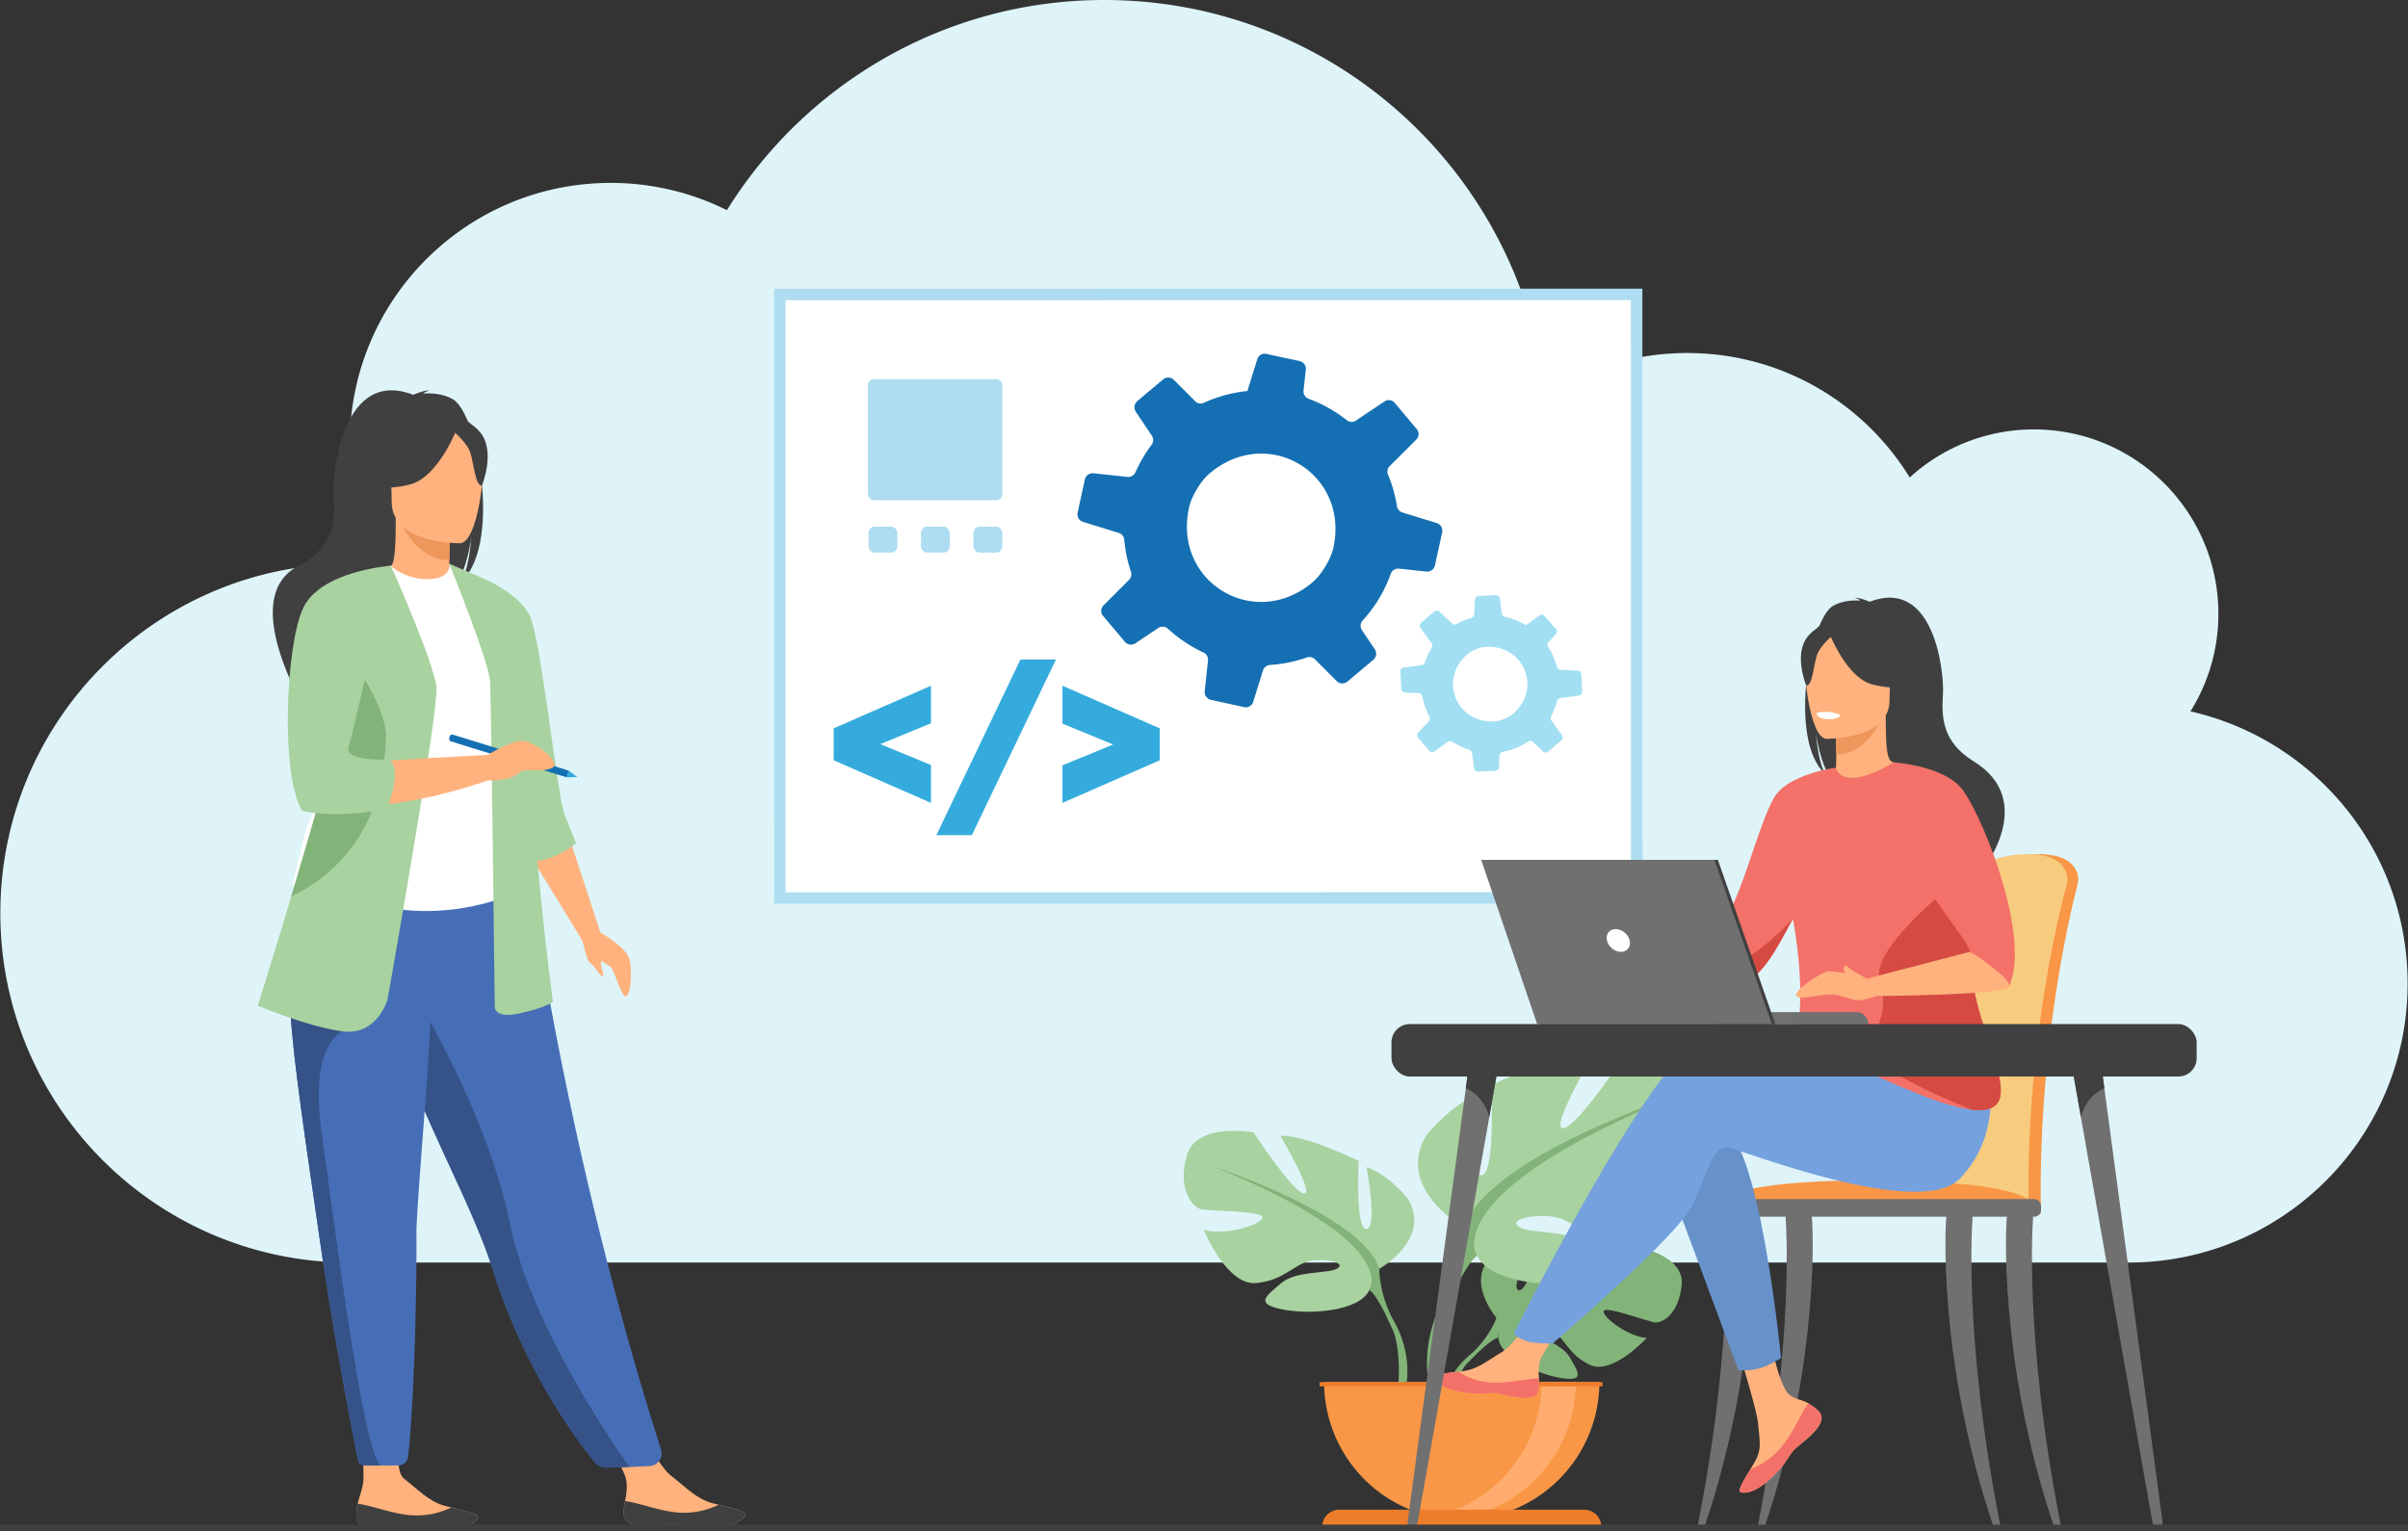 <svg xmlns="http://www.w3.org/2000/svg" viewBox="0 0 2955.9 1880.07">
  <rect x="0" y="0" width="2955.9" height="1880.07" fill="#333333" stroke="none"/>
  <defs>
    <style>
      .cls-1 {
        fill: #def4f9;
      }

      .cls-2 {
        fill: #ffb27d;
      }

      .cls-3 {
        fill: #404040;
      }

      .cls-4 {
        fill: #ed975d;
      }

      .cls-5 {
        fill: #466eb6;
      }

      .cls-6 {
        fill: #fff;
      }

      .cls-7 {
        fill: #5f9aa8;
      }

      .cls-8 {
        fill: #a8d29f;
      }

      .cls-9 {
        fill: #355389;
      }

      .cls-10 {
        fill: #82b479;
      }

      .cls-11 {
        fill: #1470b3;
      }

      .cls-12 {
        fill: #35abdd;
      }

      .cls-13 {
        fill: #82b378;
      }

      .cls-14 {
        fill: #f99746;
      }

      .cls-15 {
        fill: #ffac6e;
      }

      .cls-16 {
        fill: #ed7d2b;
      }

      .cls-17 {
        fill: #aeddf1;
      }

      .cls-18 {
        fill: #f7cc7f;
      }

      .cls-19 {
        fill: #707070;
      }

      .cls-20 {
        fill: #f37168;
      }

      .cls-21 {
        fill: #6791c9;
      }

      .cls-22 {
        fill: #75a1de;
      }

      .cls-23 {
        fill: #d54a41;
      }

      .cls-24 {
        fill: #a2dff2;
      }
    </style>
  </defs>
  <g id="Layer_2" data-name="Layer 2">
    <g id="Layer_3" data-name="Layer 3">
      <path class="cls-1" d="M2688.84,873.52a225.32,225.32,0,0,0,34.3-119.78c0-125.06-101.38-226.44-226.44-226.44a225.65,225.65,0,0,0-152.46,59c-56.33-91.68-157.53-152.82-273-152.82a318.63,318.63,0,0,0-174,51.41C1867.33,212.21,1636.28,0,1355.64,0,1160,0,988.41,103.18,892.33,258.08a318.84,318.84,0,0,0-142.68-33.49c-176.86,0-320.23,143.37-320.23,320.23a318.83,318.83,0,0,0,36.76,149.07c-12.11-1-24.37-1.58-36.76-1.58-236.91,0-429,192.05-429,429s192.06,429,429,429H2612.86c189.21,0,342.59-153.39,342.59-342.59C2955.45,1044.55,2841.48,908.09,2688.84,873.52Z"/>
      <g id="Develop">
        <g>
          <g>
            <path class="cls-2" d="M765.71,1859.45c1.14,15.52,23,15.68,47.88,12.8s18.24,3.41,53,3.89,46.79-11,48.47-16c1.5-4.41-15.26-8.12-33.18-12.48-2.26-.54-4.52-1.11-6.78-1.69-20.22-5.13-33.6-20.26-50.89-33.47-16.38-12.51-37.51-57.8-37.51-57.8l-47.53-2.14s20,40.59,27.54,58.09c4.42,10.29,2.53,22.94.61,32.65C766.32,1848.58,765.3,1854,765.71,1859.45Z"/>
            <path class="cls-3" d="M813.59,1872.25c24.85-2.88,18.24,3.41,53,3.89s46.79-11,48.47-16c1.5-4.41-15.26-8.12-33.18-12.48l-.22.33a97.51,97.51,0,0,1-51.05,9.14c-23.35-2.34-47.18-12.09-63.29-13.83-1,5.27-2.05,10.67-1.64,16.14C766.85,1875,788.74,1875.13,813.59,1872.25Z"/>
          </g>
          <g>
            <path class="cls-2" d="M437.47,1862.67c1.12,15.52,23,15.71,47.87,12.85s18.24,3.42,53,3.94,46.79-11,48.48-15.94c1.5-4.4-15.25-8.13-33.17-12.52-2.25-.54-4.52-1.11-6.78-1.69-20.21-5.15-33.57-20.3-50.85-33.52-16.37-12.53,0-86.71,0-86.71L443.75,1724s2.51,62.46,2.48,90.85c0,11.21-5.17,22-7.1,31.69C438.09,1851.8,437.06,1857.2,437.47,1862.67Z"/>
            <path class="cls-3" d="M485.34,1875.52c24.85-2.86,18.24,3.42,53,3.94s46.79-11,48.48-15.94c1.5-4.4-15.25-8.13-33.17-12.52l-.22.33a97.46,97.46,0,0,1-51.05,9.09c-23.35-2.36-47.17-12.13-63.28-13.89-1,5.27-2.07,10.67-1.66,16.14C438.59,1878.19,460.49,1878.38,485.34,1875.52Z"/>
          </g>
          <path class="cls-3" d="M590,580.66c9-37-4-54.25-15.81-63.43-5.58-13.62-12-23.44-18.47-27.14-11.88-6.76-26.12-7.49-36.08-6.91,2.57-2.64,7.61-3.61,7.61-3.61-6.17-.91-19.95,5.21-19.95,5.21-85.9-33.1-99.4,93.38-97.6,122.76s1.56,64-43.13,87.14c-85.27,44.17,28.34,210.63,28.34,210.63-2.17-23.74,107.39-149,164.54-186.58,13.92-20.48,18.86-56.67,19.23-59.52-2.4,28.7-7.31,44.79-11.69,53.85C593.06,689.09,596.92,631.51,590,580.66Z"/>
          <path class="cls-2" d="M556.09,720.6c.29.13-27.6,14.61-48.57,8.87-19.73-5.38-32.62-31-32.35-31,8.36-1.66,10.76-13.14,10.59-62.48l3.78.75L553,649.3s-1.44,20-1.48,38.81C551.51,703.92,552.47,718.91,556.09,720.6Z"/>
          <path class="cls-4" d="M553,649.3s-1.44,20-1.48,38.81c-35.54-1-54.33-33.42-62-51.39Z"/>
          <path class="cls-5" d="M811.44,1779.87a15.59,15.59,0,0,1-14.12,20.3l-24.81,1.16-26.25.81a21.11,21.11,0,0,1-17-7.76c-21-25.7-85.45-111.38-124.57-235.87q-1.65-5.23-3.49-10.6c-25.84-75.34-79.41-169.91-107.64-255.51-4.49-13.63-8.52-26.46-12.14-38.61-1.16-3.89-2.29-7.71-3.36-11.47-20.81-72.28-26.83-119.74-32.38-170.44l203.83,1.63S692.42,1407,811.44,1779.87Z"/>
          <path class="cls-6" d="M621,956.39c-.52,97,14.22,138.61,14.22,138.61s-87.27,44.34-191,11.69c-1.23-.38-85.89-19.7-85.89-19.7,1.74-3.93,17.17-69.3,18.86-72.9,21.9-47,38.53-67.65,41.13-82.1,4.82-27,4.92-54.93,2.52-81.27-6.32-69.73-25.15-127.61-25.15-127.61,28.26-6.43,54.73-17.73,84.15-28.76,6.76,8.42,27.45,17.24,45.39,16.84,20.66-.46,27.36-9.31,26.29-19,22,12.25,39.59,23.82,39.59,23.82,18.71,32.51,56.66,64.07,59.41,113.94C651.19,842.25,621,953.67,621,956.39Z"/>
          <path class="cls-7" d="M445.68,967.2c-8.91,12.61-26,89.25-68.5,98.89,21.9-54.63,38.53-78.58,41.13-95.37,4.82-31.36,4.92-63.8,2.52-94.4,14.23-24.93,24.85-42,24.85-42,1.11-4,22.61-70.49,29.49-11.09S455.63,953.09,445.68,967.2Z"/>
          <path class="cls-2" d="M564.91,667.12s-84.08,1.39-84.14-51-10.95-87.47,42.73-90.57,64.14,16.88,68.41,34.35S586.78,665.41,564.91,667.12Z"/>
          <path class="cls-3" d="M561.8,524.28s-23,61.45-58.35,70.53-50.66-.38-50.66-.38,27.1-21.53,32.72-59.11C485.51,535.32,544.43,495,561.8,524.28Z"/>
          <path class="cls-3" d="M556.09,529.27s17.2,13.72,21.39,27.05,6.08,40.8,14.08,39.86c0,0,17.34-41.76-2.15-65.39C568.74,505.74,556.09,529.27,556.09,529.27Z"/>
          <polygon class="cls-2" points="697.22 1023.71 736.93 1144.79 714.28 1153.87 648.61 1046.9 697.22 1023.71"/>
          <path class="cls-8" d="M590.14,708.92s46.83,18.59,60.38,47.56,34.07,223.29,42.25,243.25,14.31,35.76,14.31,35.76-23.61,19.89-47.35,21.35S590.14,708.92,590.14,708.92Z"/>
          <path class="cls-8" d="M551.51,692.23s48.65,120.18,50.08,144.5,5.72,397.73,5.72,397.73-2.86,17.17,30,10,41.49-14.31,41.49-14.31S647.37,999.83,656,919.71s-65.81-210.79-65.81-210.79Z"/>
          <path class="cls-9" d="M772.51,1801.33l-28.5.88a16.48,16.48,0,0,1-13.22-6c-19.16-23.2-86-110.06-126.1-237.73q-1.65-5.23-3.49-10.6c-25.84-75.34-79.41-169.91-107.64-255.51-4.49-13.63-8.52-26.46-12.14-38.61-1.16-3.89-2.29-7.71-3.36-11.47l30-22.78s90.12,145.93,118,283.26C650.33,1622.1,747.38,1765.64,772.51,1801.33Z"/>
          <path class="cls-5" d="M511.2,1515.59c.49,63.18-2.5,204-10.19,272.84a12.44,12.44,0,0,1-12.37,11.06H467.37c-9,0-15.67-.07-20.13-.13a8.2,8.2,0,0,1-7.89-6.61c-21.15-107.62-36.28-197-47.37-274.29-9.27-64.67-17.51-120.11-23.84-167.84-6.39-48-10.82-88.25-12.41-122.23-.24-5.34-.43-10.55-.53-15.6s-.13-10-.08-14.81l176.11-17.17C529,1297.83,510.92,1476.78,511.2,1515.59Z"/>
          <path class="cls-9" d="M467.37,1799.49c-8.05,0-14.29,0-18.7-.11a9.93,9.93,0,0,1-9.59-8c-21-107-36.06-196-47.1-272.9-9.27-64.67-17.51-120.11-23.84-167.84-6.39-48-10.82-88.25-12.41-122.23l64.63,38s-41.25,14.55-25.51,124.71S445.46,1783.89,467.37,1799.49Z"/>
          <path class="cls-8" d="M475.69,1227.31s-12.41,44.82-55.33,39.1-103.95-31.47-103.95-31.47,18.34-58,41.14-134.1c27.62-92.18,61.79-211,77.9-286,4.52-21,7.62-38.54,8.76-51.11l35.61-69.08s53.09,119.16,55.95,149.2S475.69,1227.31,475.69,1227.31Z"/>
          <path class="cls-2" d="M432.83,839.41l47-144.73c-.13.06-59.36,17.62-89.16,32.67,0,0-18.62,24-30.14,79.4,0,0-12.18,133,15,181.63,0,0,85.84,17.17,223.18-30V926.86s-150.22,7.87-181,11.45Z"/>
          <path class="cls-10" d="M473.78,906.83c-1.91,48.65-13.36,143.07-115.41,193.62-.27.13-.54.27-.82.39,27.62-92.18,61.79-211,77.9-286C454.2,842.88,474.83,880.05,473.78,906.83Z"/>
          <path class="cls-8" d="M479.83,694.68s-87.13,6.13-108.11,52.87-27.66,202.21-1,248c0,0,36.77,10.47,101.8-1.69l2.4-.46s20.75-50.79,2.15-60.8c0,0-54.85,2.86-49.12-15.26S479.83,694.68,479.83,694.68Z"/>
          <g>
            <path class="cls-11" d="M698.26,946.31l-2.57,8.25-143-44.47a5.5,5.5,0,0,1-1-5.06c1-3.18,3.53-3.19,3.53-3.19Z"/>
            <polygon class="cls-12" points="708.59 954.11 698.26 946.31 695.69 954.56 708.59 954.11"/>
          </g>
          <path class="cls-2" d="M731.29,1141.48s36.26,20,41,35.31,1.5,47.24-4.26,46.76-14.35-34.36-19.12-36.74-11.45-9.54-11.45-4.29,4.77,14.79,2.39,16.22-10-13.36-15.27-16.22-7.46-26.46-12.56-32.8S731.29,1141.48,731.29,1141.48Z"/>
          <path class="cls-2" d="M598.72,926.86s32.44-20,46-16.9,48.28,28.19,31.6,33.63-30.18-.27-36.6,3.68-11.14,11.17-41,11.07S598.72,926.86,598.72,926.86Z"/>
        </g>
        <g>
          <g>
            <path class="cls-13" d="M1837,1618.3s-41.13-48-2.54-78.46c0,0,28.19-17.07,51.18-15.68,0,0-32.57,54.62-22,60s31.9-63.48,31.9-63.48,64.15-6.22,84.79,3.71c0,0-54.84,44.87-43.29,47.55s70.78-41.38,70.78-41.38,59.71,10.16,56.53,46.58-23.76,47.67-32.8,46.7-61.94-21.16-63.09-13.75,30.69,31.62,53,32.76c0,0-42.09,46.42-70.07,33s-30.36-34.63-47.8-42.6-32.33-7.94-25.13.18,38.77,16,48.74,33.66,18.92,29.54-10,25.18-76-25.53-78-49.78Z"/>
            <g>
              <path class="cls-13" d="M2034.93,1578.17s-162.17-6.25-198,40.13c0,0-7.92,23.72-32.29,45.33l-3.8,10.35s28.1-29.63,38.16-31.42C1839,1642.56,1823.29,1585.1,2034.93,1578.17Z"/>
              <path class="cls-13" d="M1804.66,1663.63s-34.81,25.74-37.23,71.73l6.32.57s11.12-47.56,31.21-66.16S1804.66,1663.63,1804.66,1663.63Z"/>
            </g>
          </g>
          <g>
            <path class="cls-8" d="M1693.15,1558s65.42-36.64,34.89-86.37c0,0-24.43-30.53-50.6-38.38,0,0,14,74.15,0,75.9s-9.59-83.75-9.59-83.75-68.92-33.15-96-30.53c0,0,42.74,72.4,28.79,70.66s-61.94-75-61.94-75-70.66-13.09-82,28.78,7,62.81,17.44,65.43,77.64,1.74,75.9,10.47-47.11,22.68-72.41,14.83c0,0,27.92,68.92,64.56,65.43s48-26.17,70.66-27.92,39.25,4.36,27.91,10.47-49.72,2-68,17.57-33.15,25.17.87,32.15,95.09,2.62,107.3-23.55Z"/>
            <g>
              <path class="cls-13" d="M1489,1432.34s183.2,59.32,204.14,125.62c0,0-.88,29.66,17.44,63.68v13.09s-19.19-44.49-29.66-50.6C1680.93,1584.13,1721.93,1526.55,1489,1432.34Z"/>
              <path class="cls-13" d="M1710.59,1621.64s28.25,42.9,12.15,95.13l-7.27-2s7.06-57.52-7.73-86.45S1710.59,1621.64,1710.59,1621.64Z"/>
            </g>
          </g>
          <g>
            <path class="cls-8" d="M1797.23,1507.43s-86.24-48.3-46-113.85c0,0,32.2-40.24,66.69-50.59,0,0-18.4,97.74,0,100s12.65-110.39,12.65-110.39,90.85-43.7,126.5-40.25c0,0-56.35,95.45-37.95,93.15s81.64-98.9,81.64-98.9,93.15-17.25,108.1,37.95-9.2,82.79-23,86.24-102.35,2.3-100,13.8,62.1,29.9,95.45,19.55c0,0-36.8,90.85-85.1,86.25s-63.24-34.5-93.14-36.8-51.75,5.75-36.8,13.8,65.55,2.64,89.69,23.17,43.7,33.18-1.14,42.37-125.35,3.45-141.45-31Z"/>
            <g>
              <path class="cls-13" d="M2066.32,1341.84s-241.49,78.19-269.09,165.59c0,0,1.15,39.1-23,83.94v17.25s25.29-58.64,39.09-66.69C1813.33,1541.93,1759.29,1466,2066.32,1341.84Z"/>
              <path class="cls-13" d="M1774.24,1591.37s-37.24,56.56-16,125.4l9.58-2.58s-9.3-75.82,10.18-114S1774.24,1591.37,1774.24,1591.37Z"/>
            </g>
          </g>
          <path class="cls-14" d="M1794.33,1866.05a168.94,168.94,0,0,0,168.94-168.94H1625.39A168.94,168.94,0,0,0,1794.33,1866.05Z"/>
          <path class="cls-15" d="M1744.44,1864.76a170.82,170.82,0,0,0,21,1.29,168.94,168.94,0,0,0,168.93-168.94h-42A169,169,0,0,1,1744.44,1864.76Z"/>
          <path class="cls-16" d="M1965.6,1874.65H1623.06a20.84,20.84,0,0,1,20.84-20.85h300.86a20.84,20.84,0,0,1,20.84,20.85Z"/>
          <rect class="cls-16" x="1619.83" y="1697.11" width="347.28" height="5.18"/>
        </g>
        <g>
          <rect class="cls-17" x="1105.65" y="199.16" width="755.04" height="1065.78" transform="translate(2215.03 -751.21) rotate(89.99)"/>
          <rect class="cls-6" x="964.28" y="368.53" width="1037.78" height="727.04" transform="translate(2966.42 1463.91) rotate(179.99)"/>
        </g>
        <g>
          <g>
            <g>
              <path class="cls-14" d="M2388.69,1369.23c2.94-72.4,9.29-135.38,16.88-179.3,12.11-70,23-110.29,23.14-110.72,1.59-6.16,24.63-31.07,75.86-30.3s46.37,33.44,46.37,33.44h0a10.57,10.57,0,0,1-.36,2.9c-.5,1.68-47.52,172.19-45.49,392.34,0,3.09.38,8.43.16,12,0,0-118.72,3.06-118.74,0C2382.37,1470.34,2384.39,1417,2388.69,1369.23Z"/>
              <path class="cls-18" d="M2373.76,1476.5c0,3.07,1.66,5.53,3.63,5.53h.05c2,0,3.55-2.51,3.57-5.53h101.74c0,3.07,1.65,5.53,3.63,5.53h0c2,0,3.61-2.59,3.59-5.69a1536.34,1536.34,0,0,1,8.44-173.8C2512,1173,2537,1086.45,2537.33,1085.25a11,11,0,0,0,.36-2.9s4.86-32.67-46.36-33.44-74.28,24.14-75.87,30.3c-.1.32-6.27,23.13-14.47,64.14-2.72,13.58-5.65,29.16-8.67,46.57-7.59,43.93-13.94,106.91-16.88,179.31C2371.14,1417,2369.62,1457.27,2373.76,1476.5Z"/>
              <path class="cls-14" d="M2497.52,1482H2098.66s9.29-37.59,240.28-32C2502.42,1454,2497.52,1482,2497.52,1482Z"/>
              <path class="cls-19" d="M2530,1874.65c-46.25-234.12-34.36-377.79-34.3-379.6.12-3.6-6.52-6.88-10.1-7s-19.58-1.07-21.42,2c-2.43,4-11.74,181.05,57.19,384.57Z"/>
              <path class="cls-19" d="M2157.57,1874.65c46.25-234.12,34.36-377.79,34.3-379.6-.12-3.6,6.53-6.88,10.1-7s19.58-1.07,21.43,2c2.42,4,11.73,181.05-57.2,384.57Z"/>
              <path class="cls-19" d="M2083.77,1874.65c46.24-234.12,34.35-377.79,34.29-379.6-.11-3.6,6.53-6.88,10.1-7s19.59-1.07,21.43,2c2.42,4,11.74,181.05-57.19,384.57Z"/>
              <path class="cls-19" d="M2455.69,1874.65c-46.25-234.12-34.36-377.79-34.3-379.6.12-3.6-6.53-6.88-10.1-7s-19.58-1.07-21.43,2c-2.42,4-11.73,181.05,57.2,384.57Z"/>
              <rect class="cls-19" x="2090.25" y="1472.31" width="415.21" height="21.71" rx="8.17" transform="translate(4595.71 2966.34) rotate(180)"/>
              <g>
                <path class="cls-2" d="M2112.43,1133.81l-132.58-28.72-7.81,19s146.29,87.06,160,82.79S2112.43,1133.81,2112.43,1133.81Z"/>
                <path class="cls-2" d="M2233,1733.45c3.32,3.81,3.75,8.06,2.1,12.6a.11.11,0,0,1,0,.07c-3,8.39-13.08,17.77-24.74,27.14-1.49,1.2-2.82,2.3-4,3.31-.31.26-.61.53-.89.8s-.47.42-.69.62c-10.88,10-6.78,12.32-26.32,32.67-22.28,23.18-37.62,23.59-42,21.48-3.69-1.8,3.81-14.09,12.12-27.91.41-.67.8-1.34,1.21-2,1.11-1.83,2.21-3.7,3.31-5.54,9.74-16.64,7.24-24.44,4.93-49.19-1.88-20.11-31.29-112.37-31.29-112.37l42.7-7.35s12.85,73.46,27,84.77c7.58,6,16.06,6.11,23.34,10.58.51.31,1,.63,1.51,1C2225.43,1726.81,2229.64,1729.64,2233,1733.45Z"/>
                <path class="cls-20" d="M2233,1733.45c3.32,3.81,3.75,8.06,2.1,12.6a.11.11,0,0,1,0,.07c-3.72,8.39-13.51,17.72-24.78,27.05-1.48,1.23-2.78,2.35-3.93,3.4-.31.26-.61.53-.89.8s-.47.42-.69.62c-10.88,10-6.78,12.32-26.32,32.67-22.28,23.18-37.62,23.59-42,21.48-3.69-1.8,3.81-14.09,12.12-27.91a94.88,94.88,0,0,0,39.72-29.27c13.41-17.11,22.36-39.11,31.5-51.85.51.31,1,.63,1.51,1C2225.43,1726.81,2229.64,1729.64,2233,1733.45Z"/>
                <path class="cls-2" d="M1888.69,1706.79c-2.63,13.18-21.42,11-42.41,5.85s-16,1-45.87-2.34-38.92-14.45-39.83-18.89c-.82-3.94,13.94-5.33,29.77-7.15,2-.22,4-.47,6-.72,17.88-2.24,31-13.77,47.2-23.25,15.38-9,38.33-45.53,38.33-45.53l41,3.25s-21.5,32.65-29.81,46.85c-4.89,8.35-4.63,19.39-4,27.91C1889.32,1697.41,1889.63,1702.14,1888.69,1706.79Z"/>
                <path class="cls-20" d="M1846.28,1712.64c-21-5.13-16,1-45.87-2.34s-38.92-14.45-39.83-18.89c-.82-3.94,13.94-5.33,29.77-7.15l.15.3a84.28,84.28,0,0,0,42.78,13.3c20.27.49,41.73-5.31,55.73-5.09.31,4.64.62,9.37-.32,14C1886.06,1720,1867.27,1717.77,1846.28,1712.64Z"/>
                <path class="cls-2" d="M1979.85,1105.09s-9.77-23.91-20.5-24.89-44.9-6.34-47.34-1.46,0,22.45,7.32,28.79,52.71,16.59,52.71,16.59Z"/>
                <path class="cls-21" d="M2045.69,1444.84l88.29,237.6s13.56,1.32,26.56-2.43c12-3.45,25.68-12.51,25.68-12.51s-21.9-228.14-62-275.59S2045.69,1444.84,2045.69,1444.84Z"/>
                <path class="cls-22" d="M2394.89,1348.71s-253.69-85.78-310.27-67.53-226.46,356.24-226.46,356.24,3.83,5.1,14.3,9c9.74,3.65,33.3,3.42,33.3,3.42s153.31-131.41,171.56-169.74,25.55-74.83,43.8-71.18,235.45,89.43,284.73,38.33,36.39-117.5,36.39-117.5Z"/>
                <path class="cls-3" d="M2239.86,949.65c-4.05-8.37-8.58-23.22-10.8-49.71.35,2.63,4.91,36,17.75,54.94,52.77,34.64,153.89,150.3,151.89,172.22,0,0,35.62-60.41,36.24-60.77,0,0,65.7-83.56-12.17-131.42-39.58-24.33-39.38-55.54-37.73-82.66S2374.25,708.38,2295,738.93c0,0-12.72-5.65-18.42-4.81,0,0,4.65.89,7,3.34-9.19-.55-22.33.13-33.3,6.37C2221.19,760.34,2195.18,908.53,2239.86,949.65Z"/>
                <path class="cls-2" d="M2249.94,956.61c-.27.12,25.47,13.48,44.83,8.18,18.21-5,30.11-28.57,29.86-28.63-7.71-1.53-9.93-12.13-9.77-57.67l-3.49.69-58.62,11.61s1.33,18.45,1.37,35.83C2254.16,941.21,2253.28,955.05,2249.94,956.61Z"/>
                <path class="cls-4" d="M2252.75,890.79s1.33,18.45,1.37,35.83c32.81-.93,50.15-30.85,57.25-47.44Z"/>
                <path class="cls-3" d="M2317.43,872.8s17.19-27.17,21.31-50.39c3-16.58-5.5-78-67.26-69.2a83.92,83.92,0,0,0-34.8,13.16c-13.41,9.06-32.77,28.61-11.13,82.25l5.62,18.12Z"/>
                <path class="cls-2" d="M2241.8,907.24s77.61,1.28,77.66-47.06,10.11-80.74-39.44-83.6-59.2,15.57-63.15,31.7S2221.61,905.66,2241.8,907.24Z"/>
                <path class="cls-3" d="M2244.67,775.39s21.25,56.72,53.86,65.11,46.76-.36,46.76-.36a311.07,311.07,0,0,1-17.13-63.86S2260.7,748.39,2244.67,775.39Z"/>
                <path class="cls-3" d="M2249.94,780s-15.87,12.66-19.74,25-5.61,37.66-13,36.79c0,0-16-38.55,2-60.36C2238.26,758.28,2249.94,780,2249.94,780Z"/>
                <path class="cls-20" d="M2422.77,1165.41c7.65-32.1-18.39-94.39-45.57-146-24.67-46.73-50.27-84.65-52.57-83.29-65.05,38.61-70.93,6.51-70.93,6.51h0s-59.09,7.84-75.82,36.64c-20.75,35.73-43.18,135.59-65.45,154.49,3.42,10.47,2,16-1.67,29-.78,2.78-1.63,5.42-2.58,7.92a152.14,152.14,0,0,1-11.18,23c11.32,6.88,33.18,20,49.29,10.56,24.56-14.37,43.71-58.12,54.5-75.54l.12-.2c23.43,132.66-8.43,162.87,7.7,176.86,17,14.77,41.37-7,94.91,16.17,35.12,15.24,83.85,37.26,116.66,41.1,17.2,2,30-1,34.23-12.6C2466.57,1316.28,2408.17,1226.61,2422.77,1165.41Z"/>
                <path class="cls-6" d="M2259.05,877.94s-1.45,6.14-16.73,5.19c0,0-12.82-.79-12.43-7.54C2229.89,875.59,2242.33,870.79,2259.05,877.94Z"/>
                <path class="cls-23" d="M2454.41,1350.05c-4.19,11.62-17,14.62-34.23,12.6-22.71-9.9-120.8-47.9-119.7-73.65,1.63-38.12,18.86-39.34,6.69-86.39-9.77-37.78,80.86-108,95.32-123.31,27.18,51.57,27.93,54,20.28,86.11C2408.17,1226.61,2466.57,1316.28,2454.41,1350.05Z"/>
                <path class="cls-20" d="M2465.49,1212.55c-17.39-24.42-35.52-37.34-47.44-43.83,2.75-7.08-73.16-100.14-73.16-114.56,0-14.6-20.26-118-20.26-118s63.25,3.9,85.15,34.44C2437.17,1008.8,2494.06,1155.8,2465.49,1212.55Z"/>
                <path class="cls-2" d="M2418.05,1168.72l-126.39,33,11.86,21.29s153.82-1.07,162-10.44S2418.05,1168.72,2418.05,1168.72Z"/>
                <path class="cls-23" d="M2200.79,1128.72c-10.79,17.42-29.94,61.17-54.5,75.54-16.11,9.4-38-3.68-49.29-10.56a152.14,152.14,0,0,0,11.18-23c9,2.07,20.06,4.71,27.17,6.86C2149.19,1181.78,2200.79,1128.72,2200.79,1128.72Z"/>
                <path class="cls-2" d="M2291.66,1201.7s-39.7-11.24-49.15-8.61-41.85,24.08-37.3,29.9,33.1-3.49,46.23-1.72,23.28,8.24,32.74,6.84a109.66,109.66,0,0,0,19.34-5.12Z"/>
                <path class="cls-2" d="M2291.66,1201.7s-19.42-10-24.95-15.66a1.54,1.54,0,0,0-2.41.28c-1.48,2.33-2.87,6.84,3.95,11.32C2278.05,1204.1,2291.66,1201.7,2291.66,1201.7Z"/>
              </g>
            </g>
            <g>
              <path class="cls-19" d="M2108.22,1257.54h185.19a14.76,14.76,0,0,0-14.77-14.76H2108.22Z"/>
              <polygon class="cls-3" points="2108.75 1055.86 1822.44 1055.86 1891.11 1257.54 2179.28 1257.54 2108.75 1055.86"/>
              <polygon class="cls-19" points="1818.22 1055.86 1886.9 1257.54 2175.06 1257.54 2104.53 1055.86 1818.22 1055.86"/>
              <path class="cls-6" d="M1972.58,1154.83c1.78,7.71,9.47,14,17.18,14s12.51-6.25,10.73-14-9.47-13.95-17.18-13.95S1970.8,1147.13,1972.58,1154.83Z"/>
            </g>
          </g>
          <g>
            <path class="cls-19" d="M2649.43,1874.65a7.4,7.4,0,0,1-7.34-6l-36-203.83-51.73-293.14-14.46-82,36.84-1.06,6.39,47.59,44.89,334.41,26.6,198.21A5.19,5.19,0,0,1,2649.43,1874.65Z"/>
            <path class="cls-3" d="M2583.17,1336.22c-23.86,10.53-28.77,35.44-28.77,35.44l-14.46-82,36.84-1.06Z"/>
          </g>
          <g>
            <path class="cls-19" d="M1733.08,1874.65a7.4,7.4,0,0,0,7.33-6l36-203.83,51.73-293.14,14.46-82-36.84-1.06-6.39,47.59-44.88,334.41-26.61,198.21A5.19,5.19,0,0,0,1733.08,1874.65Z"/>
            <path class="cls-3" d="M1799.33,1336.22c23.87,10.53,28.77,35.44,28.77,35.44l14.46-82-36.84-1.06Z"/>
          </g>
          <rect class="cls-3" x="1708.09" y="1257.5" width="988.39" height="64.37" rx="22.47"/>
        </g>
        <g>
          <path class="cls-11" d="M1763.6,642.27l-42.1-13a9.75,9.75,0,0,1-6.66-7.72q-1.12-6.93-2.83-13.86a164.22,164.22,0,0,0-8.12-24.7,9.63,9.63,0,0,1,2.07-10.67l32.59-32.56a9.46,9.46,0,0,0,.54-12.86L1712,494.59a9.35,9.35,0,0,0-12.32-1.77l-35.25,23.61a9.39,9.39,0,0,1-11.26-.49,170.31,170.31,0,0,0-46.82-26.3,9.72,9.72,0,0,1-6.2-10.07l2.79-25.65a9.78,9.78,0,0,0-7.55-10.52l-40.87-8.85a8.72,8.72,0,0,0-2.48-.22,9.39,9.39,0,0,0-8.66,6.69l-9.78,31.44-2.37,7.67a169,169,0,0,0-23.47,4.05,171.84,171.84,0,0,0-30,10.43,9.38,9.38,0,0,1-10.62-1.88l-26.2-26.29a9.74,9.74,0,0,0-13.17-.56l-24.67,20.69-7,6a9.84,9.84,0,0,0-1.88,13l19.7,29.47a9.38,9.38,0,0,1-.25,11.06,169.38,169.38,0,0,0-18.55,31c-.51.92-.89,1.81-1.3,2.75a4.89,4.89,0,0,1-.47.91,9.61,9.61,0,0,1-9.51,4.82l-41.67-4.43a6.59,6.59,0,0,0-1.4,0,9.76,9.76,0,0,0-9.07,7.59l-8.88,40.73a9.72,9.72,0,0,0,6.61,11.34l43.93,13.59a9.42,9.42,0,0,1,6.66,8.32,171.1,171.1,0,0,0,4.32,25.78q1.7,6.87,3.92,13.45a9.9,9.9,0,0,1-2.4,10.15l-31.32,31.31a9.46,9.46,0,0,0-.56,12.77L1380.76,788a9.87,9.87,0,0,0,13.09,1.87l27.89-18.67a9.72,9.72,0,0,1,12,.87,169.58,169.58,0,0,0,43.5,29.15,9.65,9.65,0,0,1,5.6,9.86l-4,37.55a10,10,0,0,0,7.76,10.77l40.58,8.86a9.54,9.54,0,0,0,11.17-6.52l.59-1.83,11.35-36.53a9.74,9.74,0,0,1,8.75-6.87h0a168.83,168.83,0,0,0,29.59-4.58c5.27-1.3,10.39-2.86,15.46-4.6a9.56,9.56,0,0,1,10,2.23l26.6,26.68a9.88,9.88,0,0,0,13.37.62l31.76-26.71a10.94,10.94,0,0,0,2.18-2.62,9.87,9.87,0,0,0-.34-10.22l-15.81-23.49a9.85,9.85,0,0,1-.64-9.65,10.07,10.07,0,0,1,1.52-2.26,169.3,169.3,0,0,0,34.5-57.36,9.52,9.52,0,0,1,8.35-6.32,10.07,10.07,0,0,1,1.64,0l33.74,3.62a9.68,9.68,0,0,0,10.47-7.54l.22-.94,8.68-39.7A9.85,9.85,0,0,0,1763.6,642.27ZM1457,643.84a113.05,113.05,0,0,1,2.66-20.92c3.07-13.68,14.34-32.46,25.08-41.51,1.15-1,2.31-1.9,3.47-2.83,71.17-55.7,167.74,3.85,148.69,93.51-2.51,11.71-10.73,26.77-19.83,37.09a60.62,60.62,0,0,1-6.38,6.23,104.6,104.6,0,0,1-30.69,18C1520,755.48,1455.15,711.27,1457,643.84Z"/>
          <path class="cls-24" d="M1917.29,902.65l-12.93-17.91a4.89,4.89,0,0,1-.35-5.1c1.1-2.08,2.12-4.21,3-6.41a81.6,81.6,0,0,0,4.19-12.34,4.83,4.83,0,0,1,4-3.64l22.86-3.22a4.74,4.74,0,0,0,4.1-5L1941.13,828a4.68,4.68,0,0,0-4.4-4.42l-21.23-1.17a4.71,4.71,0,0,1-4.36-3.59,85.46,85.46,0,0,0-10.82-24.64,4.87,4.87,0,0,1,.55-5.9l8.85-9.43a4.92,4.92,0,0,0,.15-6.49l-13.71-15.86a4.3,4.3,0,0,0-.92-.84,4.7,4.7,0,0,0-5.48.07l-13.4,9.64-3.26,2.36a85.33,85.33,0,0,0-25.79-10.32,4.73,4.73,0,0,1-3.68-4L1841.06,735a4.88,4.88,0,0,0-5.1-4.2l-16.12.86-4.62.26a4.93,4.93,0,0,0-4.68,4.65l-1,17.74a4.72,4.72,0,0,1-3.44,4.36,85,85,0,0,0-16.78,6.83c-.48.22-.9.46-1.35.71a2,2,0,0,1-.46.22,4.81,4.81,0,0,1-5.26-.93l-15.35-14.33a2.93,2.93,0,0,0-.55-.45,4.9,4.9,0,0,0-5.92.31l-15.83,13.63a4.88,4.88,0,0,0-.77,6.54l13.5,18.68a4.73,4.73,0,0,1,.16,5.34,85,85,0,0,0-6,11.62q-1.39,3.27-2.49,6.57a4.94,4.94,0,0,1-4,3.34l-22,3.1a4.74,4.74,0,0,0-4.08,4.95l1.14,20.85a4.94,4.94,0,0,0,4.68,4.69l16.8.93a4.87,4.87,0,0,1,4.52,4,85.46,85.46,0,0,0,8.64,24.79,4.82,4.82,0,0,1-.73,5.63L1741,899.46a5,5,0,0,0-.14,6.65l13.58,15.78a4.78,4.78,0,0,0,6.44.76l.79-.56,15.55-11.21a4.89,4.89,0,0,1,5.58-.11h0a85.29,85.29,0,0,0,13.23,7.09c2.5,1.07,5,2,7.58,2.81a4.78,4.78,0,0,1,3.33,3.91l2.61,18.7a5,5,0,0,0,5.17,4.28l20.77-1.12a5.31,5.31,0,0,0,1.66-.4,4.92,4.92,0,0,0,2.94-4.19l.76-14.17a4.92,4.92,0,0,1,2.65-4.06,5.32,5.32,0,0,1,1.29-.45,84.75,84.75,0,0,0,31.1-12.57,4.77,4.77,0,0,1,5.25,0,5.11,5.11,0,0,1,.64.51l12.42,11.62a4.86,4.86,0,0,0,6.47.13l.37-.31,15.44-13.28A5,5,0,0,0,1917.29,902.65ZM1794,810.87a56.93,56.93,0,0,1,7.37-7.57c5.35-4.56,15.53-8.68,22.56-9.06.75,0,1.49-.07,2.24-.1,45.29-.85,66,52.1,31.36,82.26-4.53,3.94-12.37,7.49-19.12,8.88a30.23,30.23,0,0,1-4.43.57,52.43,52.43,0,0,1-17.71-2.05C1785.6,874.55,1773,837.32,1794,810.87Z"/>
        </g>
        <g>
          <g>
            <polygon class="cls-12" points="1023.37 933.56 1142.8 985.88 1142.8 939.33 1080.58 913.74 1142.8 888.15 1142.8 842.04 1023.37 894.35 1023.37 933.56"/>
            <polygon class="cls-12" points="1252.6 809.8 1149.4 1025.52 1193.02 1025.52 1296.22 809.8 1252.6 809.8"/>
          </g>
          <polygon class="cls-12" points="1304.21 842.04 1304.21 888.59 1366.44 914.17 1304.21 939.76 1304.21 985.88 1423.65 933.56 1423.65 894.35 1304.21 842.04"/>
        </g>
        <g>
          <rect class="cls-17" x="1194.95" y="646.64" width="35.44" height="31.9" rx="7.68" transform="translate(2425.34 1325.17) rotate(180)"/>
          <rect class="cls-17" x="1065.37" y="465.64" width="165.02" height="148.52" rx="7.31" transform="translate(2295.75 1079.81) rotate(180)"/>
          <rect class="cls-17" x="1130.51" y="646.64" width="35.44" height="31.9" rx="7.68" transform="translate(2296.47 1325.17) rotate(180)"/>
          <rect class="cls-17" x="1066.08" y="646.64" width="35.44" height="31.9" rx="7.68" transform="translate(2167.6 1325.17) rotate(180)"/>
        </g>
      </g>
      <rect class="cls-3" y="1872.09" width="2955.9" height="7.98" rx="3.38" transform="translate(2955.9 3752.15) rotate(180)"/>
    </g>
  </g>
</svg>
